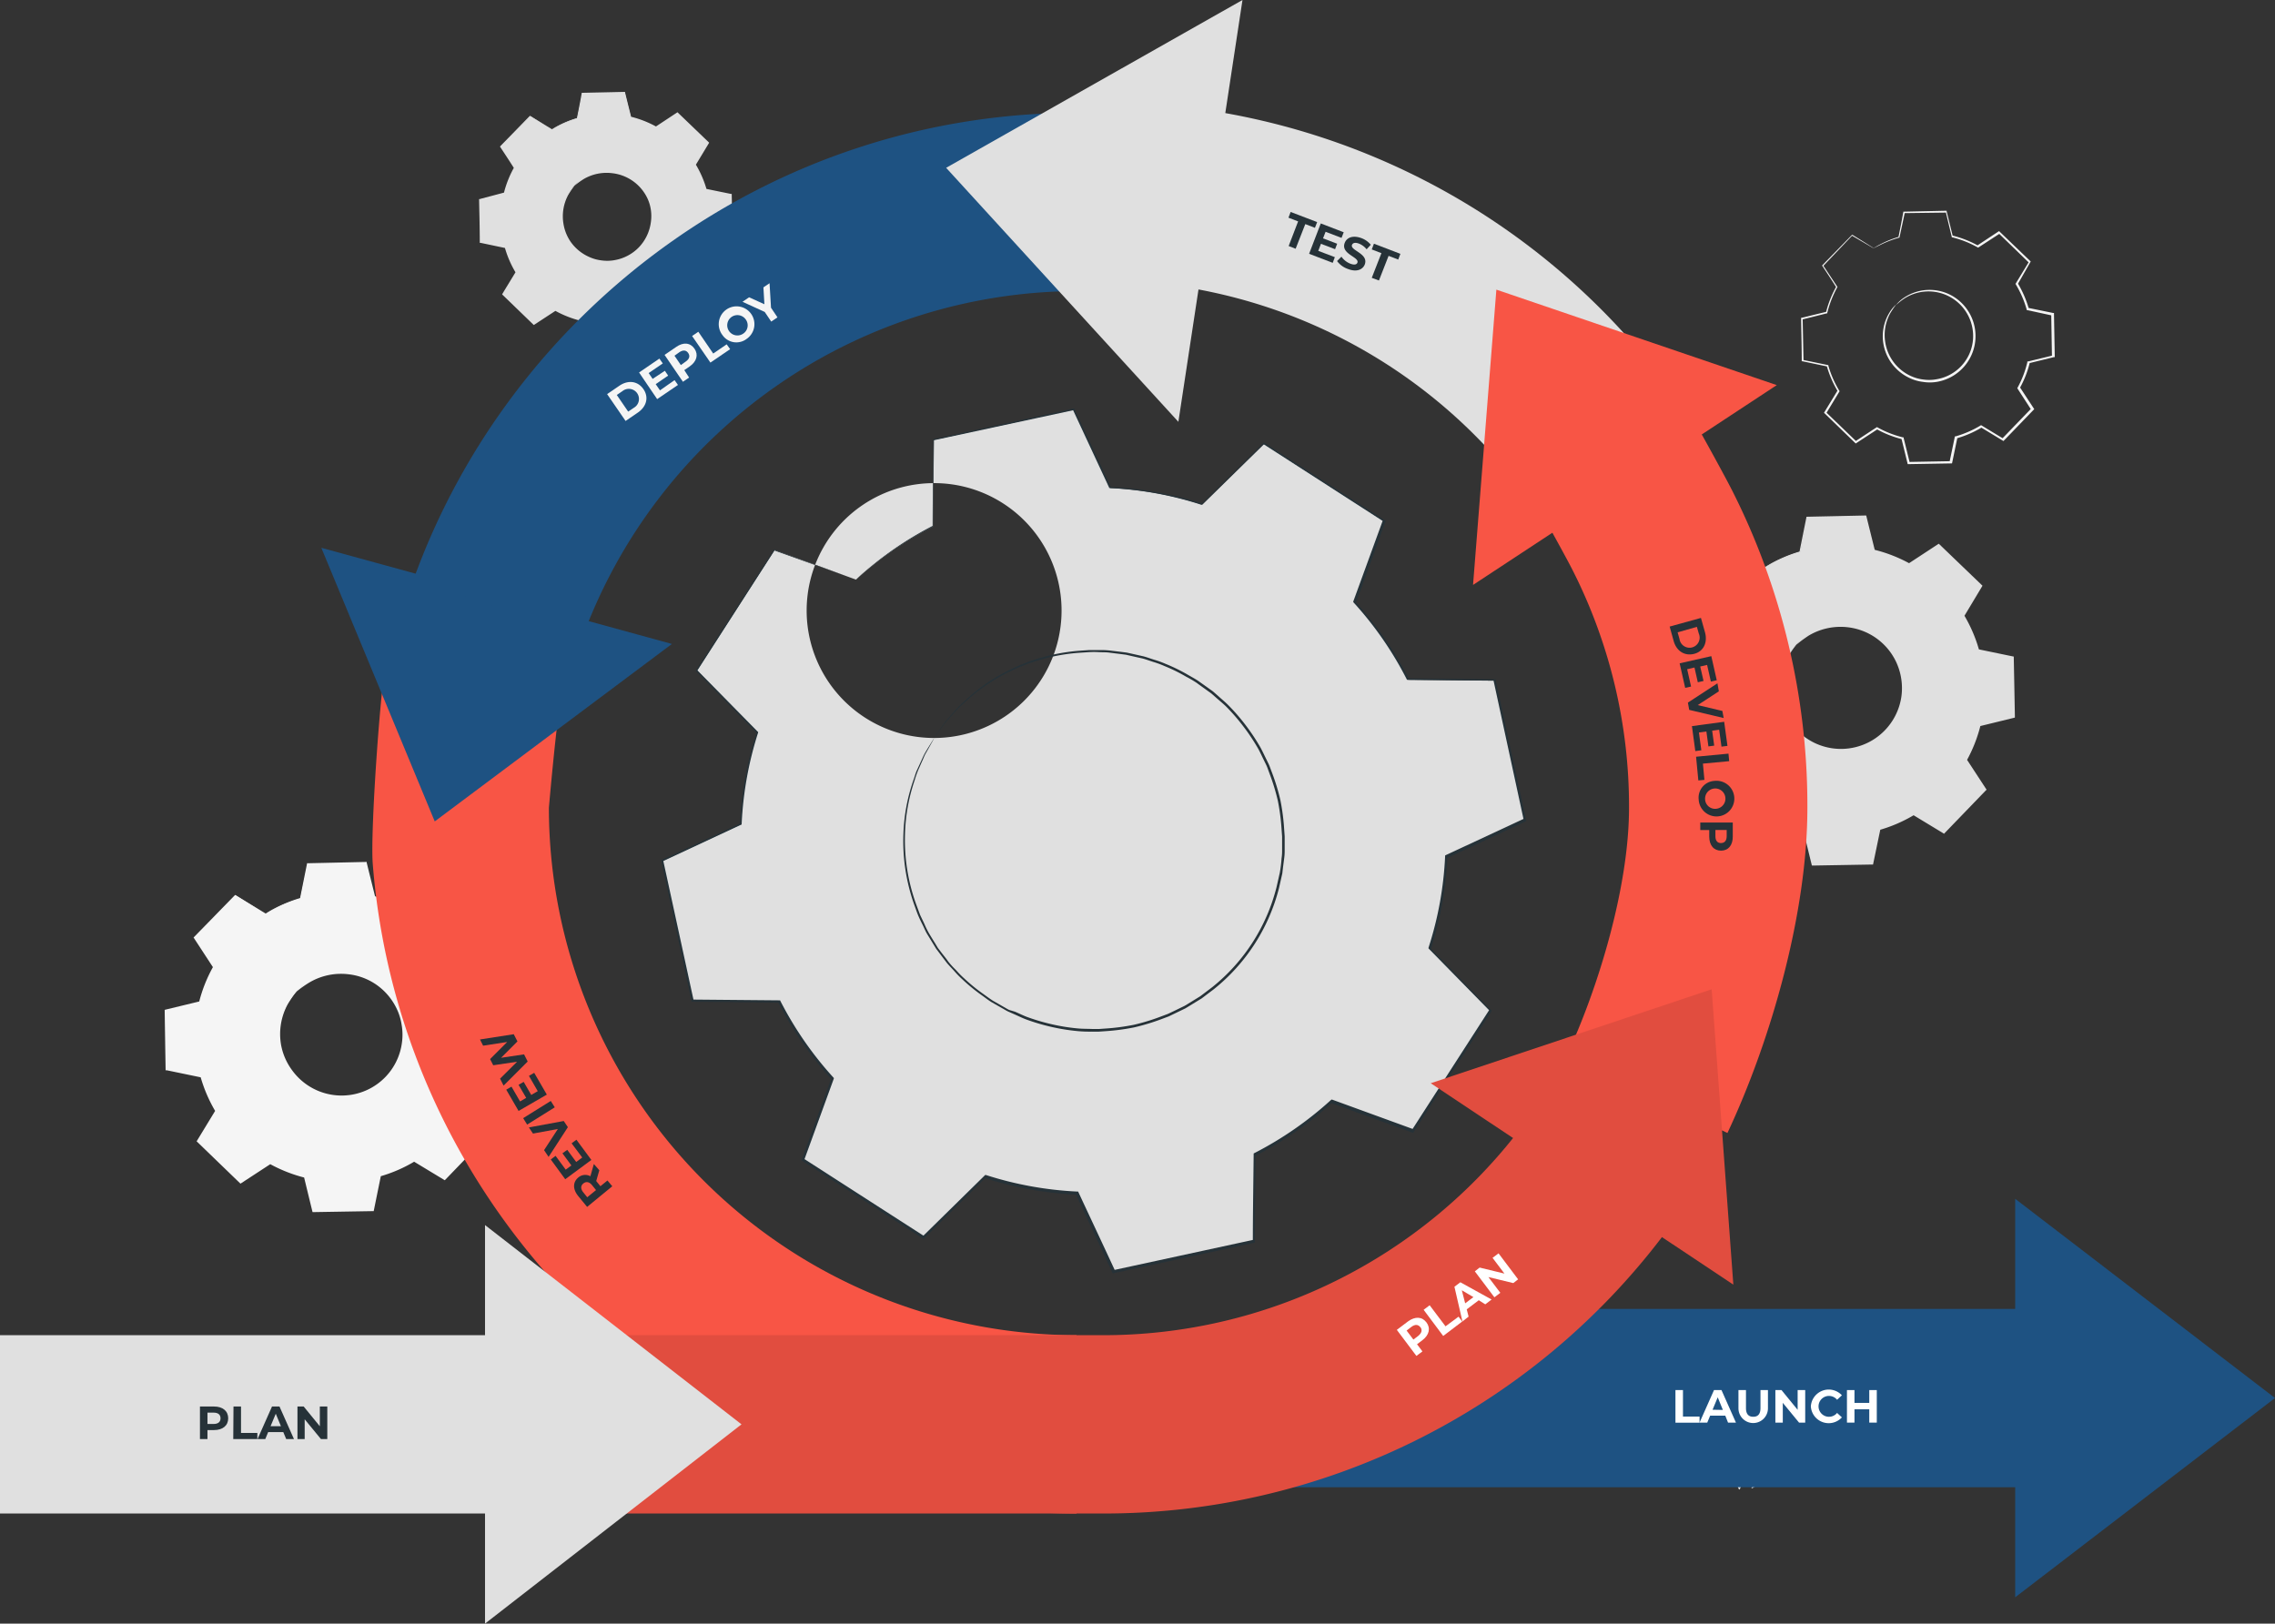 <svg xmlns="http://www.w3.org/2000/svg" width="637.043" height="454.742" viewBox="0 0 637.043 454.742">
  <rect x="0" y="0" width="637.043" height="454.742" fill="#333333" stroke="none"/>
  <g id="Product_Development" data-name="Product Development" transform="translate(-15.42 -22.06)">
    <g id="freepik--background-complete--inject-36" transform="translate(61.529 47.8)">
      <path id="Path_4660" data-name="Path 4660" d="M388.86,143.376a40,40,0,0,1,9.759-4.238l2.011-9.664,16.332-.283,2.349,9.583a39.926,39.926,0,0,1,9.921,3.9l8.247-5.4,11.757,11.352-5.116,8.436a39.766,39.766,0,0,1,4.238,9.759l9.665,2.011.283,16.332-9.584,2.349a40.149,40.149,0,0,1-3.9,9.907l5.4,8.261-11.352,11.743-8.436-5.116a40.031,40.031,0,0,1-9.759,4.252l-2.011,9.664-16.332.283-2.349-9.583a40.156,40.156,0,0,1-9.907-3.9l-8.261,5.4-11.757-11.352,5.116-8.436a40,40,0,0,1-4.238-9.759l-9.665-2.025L361,170.534l9.583-2.362a40.583,40.583,0,0,1,3.9-9.907l-5.4-8.247,11.352-11.757,8.436,5.116Zm8.706,21.758a17.547,17.547,0,1,0,24.769-.432,17.547,17.547,0,0,0-24.769.432Z" transform="translate(59.349 -10.328)" fill="#e0e0e0"/>
      <path id="Path_4661" data-name="Path 4661" d="M389.443,157.29a13.135,13.135,0,0,1,3.266-2.862,17.359,17.359,0,0,1,11.419-2.7,17.628,17.628,0,0,1,7.775,2.7,17.884,17.884,0,0,1,6.276,7.086,16.667,16.667,0,0,1,1.606,4.913,17.211,17.211,0,0,1,.095,5.4,17.912,17.912,0,0,1-14.848,15.32,17.276,17.276,0,0,1-5.4.095,16.5,16.5,0,0,1-4.913-1.363,17.966,17.966,0,0,1-7.3-6.02,17.75,17.75,0,0,1-.729-19.194,13.349,13.349,0,0,1,2.7-3.361,41.5,41.5,0,0,0-2.416,3.563,17.547,17.547,0,0,0-1.93,11.217,17.093,17.093,0,0,0,33.812-.324,17.344,17.344,0,0,0-1.552-9.772,17.142,17.142,0,0,0-13.309-9.543,17.426,17.426,0,0,0-11.136,2.335A41.451,41.451,0,0,0,389.443,157.29Z" transform="translate(67.471 -2.483)" fill="#e0e0e0"/>
      <path id="Path_4662" data-name="Path 4662" d="M388.968,143.432a3.656,3.656,0,0,1-.553-.283l-1.66-.931-6.317-3.779h.2l-11.271,11.811v-.31l5.4,8.22.095.148-.081.162a39.532,39.532,0,0,0-3.833,9.84v.2h-.189l-9.583,2.376.27-.351q.162,7.721.324,16.332l-.31-.378,9.664,1.984h.256l.068.243a39.227,39.227,0,0,0,4.211,9.651l.135.229-.135.229-5.1,8.531-.067-.553,11.757,11.338h-.58l8.247-5.4.243-.149.256.135a39.455,39.455,0,0,0,9.786,3.847h.283l.081.283c.729,3.01,1.539,6.276,2.349,9.583l-.486-.364,16.332-.3-.486.391,2.011-9.664v-.3l.3-.081a39.009,39.009,0,0,0,9.624-4.184h0l.256-.162.27.162,8.436,5.116-.621.081,11.338-11.757v.621l-5.4-8.261-.176-.243.148-.256a39.618,39.618,0,0,0,3.86-9.786l.067-.3.283-.067,9.6-2.335-.364.472q-.149-8.355-.27-16.332l.364.445-9.664-2.025h-.27l-.067-.27a39.956,39.956,0,0,0-4.184-9.664l-.135-.216.135-.229,5.129-8.436v.526l-11.73-11.365h.486l-8.274,5.4-.176.121-.189-.108a40.119,40.119,0,0,0-9.813-3.887h-.2V139c-.85-3.5-1.606-6.627-2.322-9.6l.3.229-16.332.216.216-.189c-.837,3.86-1.512,7.019-2.079,9.651v.108h-.095a42.982,42.982,0,0,0-7.478,2.875l-1.755.918a4.054,4.054,0,0,1-.58.3l.54-.364c.378-.229.945-.58,1.728-1a39.142,39.142,0,0,1,7.451-3.037l-.108.121c.526-2.632,1.161-5.8,1.944-9.678v-.175h.176l16.332-.351h.23l.067.229c.729,2.97,1.512,6.1,2.376,9.583l-.243-.243a40.936,40.936,0,0,1,10.015,3.9h-.378l8.234-5.4.256-.162.23.216,11.77,11.311.243.229-.175.3-5.008,8.342v-.445a40.721,40.721,0,0,1,4.252,9.894l-.337-.31,9.664,2,.364.067v.378q.162,7.95.31,16.332v.378l-.364.094-9.6,2.349.365-.351a40.787,40.787,0,0,1-3.941,10.029v-.513l5.4,8.261.216.324-.283.283L439.3,217.859l-.27.3-.351-.216-8.436-5.116h.513a40.792,40.792,0,0,1-9.88,4.292l.351-.391-2.011,9.664-.081.391h-.4l-16.332.283h-.392l-.094-.378c-.81-3.307-1.606-6.587-2.335-9.6l.351.365A40.9,40.9,0,0,1,389.9,213.5h.5l-8.261,5.4-.31.2-.27-.256c-4.049-3.955-8.1-7.8-11.743-11.365l-.257-.243.189-.31,5.129-8.423v.445a40.671,40.671,0,0,1-4.279-9.88l.324.3-9.664-2.038h-.31v-.31q-.135-8.6-.256-16.332V170.4l.27-.067,9.6-2.322-.243.243a40.825,40.825,0,0,1,3.968-9.975v.3l-5.4-8.274-.108-.162.148-.148L380.329,138.3l.094-.094.108.067,6.209,3.874,1.606,1.012Z" transform="translate(59.241 -10.384)" fill="#e0e0e0"/>
      <path id="Path_4663" data-name="Path 4663" d="M77.739,215.32a40,40,0,0,1,9.759-4.238l2.011-9.664,16.332-.3,2.349,9.6a39.629,39.629,0,0,1,9.907,3.9l8.261-5.4,11.757,11.338-5.129,8.436a39.617,39.617,0,0,1,4.252,9.759l9.664,2.011.283,16.332-9.583,2.349a40.154,40.154,0,0,1-3.9,9.907l5.4,8.261-11.352,11.743-8.436-5.116a40.038,40.038,0,0,1-9.759,4.252l-2,9.651-16.332.283-2.349-9.583a40.489,40.489,0,0,1-9.921-3.9l-8.247,5.4L58.951,278.989l5.116-8.436a39.859,39.859,0,0,1-4.238-9.772l-9.664-2.011-.283-16.332,9.61-2.335a40.574,40.574,0,0,1,3.9-9.907l-5.4-8.247L69.344,210.19l8.436,5.116Zm8.747,21.758a17.547,17.547,0,1,0,24.768-.432A17.547,17.547,0,0,0,86.486,237.078Z" transform="translate(-49.475 14.832)" fill="#f5f5f5"/>
      <path id="Path_4664" data-name="Path 4664" d="M78.368,229.229a13.2,13.2,0,0,1,3.253-2.862,17.425,17.425,0,0,1,11.433-2.7,17.628,17.628,0,0,1,7.775,2.7,17.938,17.938,0,0,1-6.87,32.719,16.877,16.877,0,0,1-5.4.081,16.47,16.47,0,0,1-4.967-1.35A17.732,17.732,0,0,1,75.56,232.6a13.35,13.35,0,0,1,2.7-3.361,42.29,42.29,0,0,0-2.416,3.55,17.547,17.547,0,0,0-1.93,11.217,17.129,17.129,0,0,0,3.1,7.289,17.11,17.11,0,0,0,16.818,6.87,17.007,17.007,0,0,0,13.957-14.483,16.2,16.2,0,0,0-.081-5.1,15.86,15.86,0,0,0-1.471-4.67,17.142,17.142,0,0,0-5.912-6.749,16.94,16.94,0,0,0-7.4-2.7A17.426,17.426,0,0,0,81.8,226.8,30.9,30.9,0,0,0,78.368,229.229Z" transform="translate(-41.357 22.68)" fill="#f5f5f5"/>
      <path id="Path_4665" data-name="Path 4665" d="M77.844,215.39a3.661,3.661,0,0,1-.553-.283l-1.606-.931-6.371-3.7h.2l-11.271,11.73v-.324l5.4,8.234.094.148-.081.162a39.535,39.535,0,0,0-3.833,9.84v.189h-.189l-9.57,2.416.27-.351q.162,7.721.324,16.332l-.31-.378,9.664,1.944h.243l.081.243a39.225,39.225,0,0,0,4.211,9.651l.135.229-.135.229c-1.579,2.619-3.334,5.494-5.1,8.436l-.081-.553,11.77,11.338h-.58l8.247-5.4.243-.162.256.148a39.982,39.982,0,0,0,9.786,3.847l.283.067v.283c.742,3,1.552,6.276,2.362,9.584L91.248,298l16.332-.3-.486.391,2.011-9.664v-.3l.283-.081a39.384,39.384,0,0,0,9.637-4.184h0l.256-.148.256.148,8.45,5.129-.621.067,11.338-11.743v.621l-5.4-8.261-.162-.243.148-.27a39.523,39.523,0,0,0,3.86-9.772v-.3l.283-.068,9.6-2.335-.364.472q-.148-8.355-.27-16.332l.364.445-9.664-2.025h-.27v-.27a39.953,39.953,0,0,0-4.184-9.664l-.135-.229.135-.216,5.129-8.436v.526l-11.73-11.379h.486l-8.274,5.4-.175.122-.2-.108a39.495,39.495,0,0,0-9.691-3.887h-.2v-.189c-.85-3.5-1.606-6.627-2.322-9.6l.3.229-16.332.2.216-.176c-.837,3.86-1.512,7.019-2.079,9.651v.095h-.081a41.841,41.841,0,0,0-7.478,2.875l-1.755.918a4.055,4.055,0,0,1-.58.3l.54-.364c.378-.229.945-.58,1.728-1a39.142,39.142,0,0,1,7.451-3.037l-.108.121c.526-2.632,1.161-5.8,1.944-9.678v-.175H89.6l16.332-.364h.229v.229c.729,2.97,1.512,6.1,2.376,9.583l-.243-.243a40.114,40.114,0,0,1,10,3.9h-.364l8.234-5.4.256-.162.229.2c3.712,3.59,7.626,7.343,11.77,11.325l.243.229-.175.283c-1.66,2.7-3.347,5.561-5.1,8.45v-.445a40.721,40.721,0,0,1,4.306,9.867l-.337-.324,9.664,2.011.364.068v.378q.162,7.95.31,16.319v.391l-.364.081-9.449,2.322.364-.351a40.791,40.791,0,0,1-3.941,10.029v-.513l5.4,8.261.216.324-.283.283L128.3,289.776l-.283.283-.337-.2-8.5-5.143h.513a40.265,40.265,0,0,1-9.88,4.292l.351-.378-1.971,9.691-.081.391h-.4l-16.332.27h-.391l-.095-.378c-.81-3.32-1.606-6.587-2.335-9.6l.351.364a41.437,41.437,0,0,1-10.029-3.955h.5l-8.261,5.4-.31.2-.27-.256L58.786,279.4l-.256-.243.189-.31,5.129-8.436v.459A40.885,40.885,0,0,1,59.6,261l.324.283-9.772-2.025h-.31v-.311q-.148-8.6-.256-16.332v-.283l.27-.067,9.6-2.322-.243.229a40.722,40.722,0,0,1,3.968-9.961v.3l-5.4-8.274-.108-.176.148-.135,11.406-11.689.094-.094.108.068,6.209,3.874,1.606,1.012Z" transform="translate(-49.58 14.762)" fill="#f5f5f5"/>
      <path id="Path_4667" data-name="Path 4667" d="M409.8,86.34a10,10,0,0,1,2.376-2.079,12.809,12.809,0,0,1,13.9,0,13,13,0,0,1-4.94,23.716,12.214,12.214,0,0,1-3.9,0,11.92,11.92,0,0,1-3.6-1.026,13.08,13.08,0,0,1-5.291-4.373,12.9,12.9,0,0,1-2.2-5.548,12.7,12.7,0,0,1,1.674-8.355,9.88,9.88,0,0,1,1.984-2.43,26.99,26.99,0,0,0-1.741,2.578,12.633,12.633,0,0,0-1.35,8.1,12.485,12.485,0,0,0,7.248,9.449,11.515,11.515,0,0,0,3.429.945,11.365,11.365,0,0,0,3.7-.081A12.27,12.27,0,0,0,431.21,96.747a12.5,12.5,0,0,0-18.857-12.31C410.612,85.544,409.87,86.407,409.8,86.34Z" transform="translate(75.093 -26.761)" fill="#f5f5f5"/>
      <path id="Path_4668" data-name="Path 4668" d="M409.428,76.318a1.838,1.838,0,0,1-.391-.2l-1.174-.688-4.616-2.7h.148L395.228,81.3V81.07l3.955,5.966.067.108-.067.108a29.467,29.467,0,0,0-2.781,7.127v.148h-.148l-6.938,1.728.189-.256c.081,3.725.162,7.68.243,11.838l-.229-.283L396.524,109h.175v.175a28.616,28.616,0,0,0,3.05,6.992l.108.162-.108.175-3.7,6.115v-.4l8.531,8.207h-.418c1.863-1.228,3.9-2.578,5.98-3.928l.176-.121.175.108a28.817,28.817,0,0,0,7.1,2.781h.2v.2c.54,2.173,1.12,4.549,1.714,6.951l-.364-.27,11.837-.216-.351.283c.459-2.214.958-4.589,1.458-7.005v-.216h.2a28.548,28.548,0,0,0,6.992-3.037h0l.189-.108.189.108,6.115,3.712h-.445l8.22-8.517v.445l-3.833-5.926-.108-.175.095-.189a27.876,27.876,0,0,0,2.713-7.086V108h.216l6.952-1.687-.27.337q-.1-6.074-.2-11.838l.27.324-6.965-1.512h-.189v-.189a28.684,28.684,0,0,0-3.023-6.992l-.108-.175.108-.162,3.712-6.1v.378l-8.5-8.247h.351l-5.993,3.9-.135.081-.135-.068a28.684,28.684,0,0,0-7.113-2.821h-.135v-.135c-.608-2.524-1.161-4.805-1.674-6.951l.2.162-11.824.148.148-.121c-.594,2.794-1.093,5.075-1.5,6.992h-.068a29.886,29.886,0,0,0-5.4,2.092l-1.35.661a2.065,2.065,0,0,1-.418.216,2.534,2.534,0,0,1,.391-.27c.27-.162.688-.418,1.255-.715a27.959,27.959,0,0,1,5.4-2.2l-.081.081c.378-1.9.85-4.211,1.35-7.005v-.135h.135l11.838-.256h.162v.162c.526,2.146,1.093,4.414,1.714,6.938l-.162-.175a29.276,29.276,0,0,1,7.248,2.835h-.27l5.966-3.941.189-.121.162.162q4.049,3.887,8.531,8.193l.175.175-.135.2-3.523,6.168V86.05a30.383,30.383,0,0,1,3.118,7.154l-.256-.229,7.032,1.444h.27v.256c.067,3.86.148,7.8.216,11.838v.283h-.27l-6.951,1.7.256-.256a29.1,29.1,0,0,1-2.848,7.275v-.378l3.914,5.98.162.243-.2.2-8.22,8.517-.2.216-.243-.148-6.115-3.712h.365a29.385,29.385,0,0,1-7.154,3.118l.256-.283-1.458,7.005-.067.283h-.283l-11.838.2h-.283l-.068-.283c-.58-2.389-1.161-4.765-1.7-6.938l.257.256a29.223,29.223,0,0,1-7.262-2.875h.432l-5.993,3.914-.216.148-.2-.189-8.5-8.234-.189-.189.135-.216,3.725-6.115v.337a29.692,29.692,0,0,1-3.1-7.167l.229.216-7.005-1.471h-.216v-.216c0-4.157-.122-8.1-.176-11.838v-.135h.2l6.951-1.687-.176.175a28.618,28.618,0,0,1,2.875-7.221v.216c-1.35-2.16-2.7-4.184-3.9-5.993l-.067-.135.094-.094,8.274-8.477h.135c1.957,1.215,3.469,2.146,4.508,2.808l1.161.729Q409.278,76.2,409.428,76.318Z" transform="translate(69.164 -32.504)" fill="#f5f5f5"/>
      <path id="Path_4669" data-name="Path 4669" d="M135.152,51.555a29.372,29.372,0,0,1,7.086-3.078l1.458-7.005,11.824-.2,1.714,6.951a28.791,28.791,0,0,1,7.181,2.821l5.926-3.928,8.517,8.22-3.712,6.115a29.371,29.371,0,0,1,3.078,7.086l7.005,1.458.2,11.838-6.951,1.7a29.32,29.32,0,0,1-2.74,7.181l3.914,5.98-8.22,8.517L165.32,101.5a29.277,29.277,0,0,1-7.127,3.077l-1.458,7.005-11.838.2-1.7-6.951a28.9,28.9,0,0,1-7.181-2.821l-5.98,3.914-8.517-8.22,3.712-6.115a29.047,29.047,0,0,1-3.077-7.073l-7.005-1.458L115,71.222l6.938-1.7a28.94,28.94,0,0,1,2.835-7.181l-3.928-5.98,8.22-8.517,6.115,3.712Zm6.317,15.765a12.688,12.688,0,1,0,8.909-3.883,12.7,12.7,0,0,0-8.909,3.883Z" transform="translate(-26.697 -41.081)" fill="#e0e0e0"/>
      <path id="Path_4670" data-name="Path 4670" d="M135.595,61.65a9.7,9.7,0,0,1,2.362-2.119,12.836,12.836,0,0,1,13.916,0,13.041,13.041,0,1,1-17.75,18.452,12.823,12.823,0,0,1-.54-13.9,9.369,9.369,0,0,1,2-2.43,30.036,30.036,0,0,0-1.741,2.578,12.634,12.634,0,0,0-1.35,8.1,12.229,12.229,0,0,0,2.173,5.278,12.54,12.54,0,0,0,5.075,4.049,11.541,11.541,0,0,0,3.415.945,11.365,11.365,0,0,0,3.7-.081,12.364,12.364,0,0,0,6.749-3.577,12.526,12.526,0,0,0,3.347-6.911,12.147,12.147,0,0,0,0-3.7,11.432,11.432,0,0,0-1.08-3.388,12.431,12.431,0,0,0-9.691-6.762,12.647,12.647,0,0,0-8.1,1.687,28.69,28.69,0,0,0-2.484,1.782Z" transform="translate(-20.823 -35.411)" fill="#e0e0e0"/>
      <path id="Path_4671" data-name="Path 4671" d="M135.219,51.6l-.391-.216-1.174-.675-4.6-2.7h.135l-8.1,8.571v-.229c1.188,1.809,2.524,3.806,3.941,5.966l.067.094v.121a28.2,28.2,0,0,0-2.781,7.127v.148h-.135l-7.113,1.714.2-.256c0,3.725.148,7.68.229,11.838l-.229-.283,7.005,1.444h.189v.175a29.2,29.2,0,0,0,3.064,6.992l.095.162-.095.162-3.7,6.128v-.4l8.531,8.261h-.445l5.98-3.914.175-.121.189.108a29.048,29.048,0,0,0,7.154,2.727h.216v.2c.54,2.173,1.12,4.549,1.714,6.951l-.351-.27,11.824-.216-.337.283,1.458-7.005v-.216h.216a28.684,28.684,0,0,0,6.978-3.037h0l.189-.108.189.108,6.114,3.712h-.445l8.22-8.517v.445l-3.914-5.98-.121-.175.108-.189a28.793,28.793,0,0,0,2.794-7.1v-.2h.2l6.951-1.687-.27.337c-.068-4.049-.121-7.991-.189-11.838l.27.324L178.223,68.9h-.2v-.189A28.453,28.453,0,0,0,175,61.714l-.094-.175.094-.162,3.712-6.1v.378l-8.5-8.247h.351l-5.993,3.9-.135.081h-.135a28.346,28.346,0,0,0-7.113-2.821h-.135v-.135c-.607-2.538-1.161-4.805-1.674-6.951l.216.162-11.838.148.148-.121c-.594,2.794-1.08,5.075-1.5,6.992h-.068a29.884,29.884,0,0,0-5.4,2.092l-1.269.661-.432.216a2.347,2.347,0,0,1,.4-.27c.27-.162.675-.418,1.242-.715a27.954,27.954,0,0,1,5.4-2.2l-.081.081c.391-1.917.85-4.211,1.35-7.005v-.135h.122l11.838-.256h.175v.162c.526,2.146,1.093,4.414,1.728,6.938l-.176-.175a29.074,29.074,0,0,1,7.248,2.835h-.27l5.966-3.941.189-.121.162.162,8.531,8.193.175.175-.121.2-3.7,6.128v-.351a29.318,29.318,0,0,1,3.118,7.154l-.243-.229L185.3,69.7h.256v.27c.081,3.847.148,7.8.229,11.838V82.1h-.27L178.56,83.81l.27-.256a29.884,29.884,0,0,1-2.74,7.343v-.378l3.928,5.98.148.243-.189.2-8.22,8.558-.2.216-.256-.148-6.114-3.712h.378a29.477,29.477,0,0,1-7.167,3.118l.257-.283-1.458,7.005v.283h-.3l-11.824.216h-.31l-.067-.283c-.594-2.389-1.174-4.765-1.7-6.938l.256.256a29.225,29.225,0,0,1-7.262-2.875h.351l-5.98,3.914-.229.148-.189-.175-8.517-8.234-.175-.189.135-.216c1.282-2.133,2.565-4.211,3.712-6.114v.324A28.777,28.777,0,0,1,122,84.66l.216.216-6.992-1.471H115v-.229c0-4.144-.121-8.1-.189-11.824v-.216h.2l6.911-1.836-.175.175a29.128,29.128,0,0,1,2.875-7.221v.3c-1.35-2.16-2.7-4.184-3.887-5.993l-.081-.135.095-.094,8.274-8.477h.081l4.495,2.808,1.161.729A1.877,1.877,0,0,1,135.219,51.6Z" transform="translate(-26.764 -41.13)" fill="#e0e0e0"/>
      <path id="Path_4703" data-name="Path 4703" d="M378.76,338.238c1.674-3.82,2.848-7.95,4.373-11.919a34.041,34.041,0,0,1,6.2-10.974,16.333,16.333,0,0,1,10.96-5.7A44.111,44.111,0,0,1,379,338.292" transform="translate(65.561 52.793)" fill="#e0e0e0"/>
      <path id="Path_4705" data-name="Path 4705" d="M377.379,338.464a66.489,66.489,0,0,1-4.373-14.146,22.123,22.123,0,0,1,2.214-14.389c4.873,9.192,6.438,19.046,2.4,28.642" transform="translate(63.42 52.891)" fill="#e0e0e0"/>
      <path id="Path_4706" data-name="Path 4706" d="M378.8,314.972c2.7-9.111,11.1-15.819,20.1-18.9a7.37,7.37,0,0,1,3.523-.526,3.037,3.037,0,0,1,2.592,2.16c.337,1.552-.945,2.943-2.146,3.968a68.422,68.422,0,0,1-24.067,13.3" transform="translate(65.575 47.849)" fill="#e0e0e0"/>
    </g>
    <g id="freepik--Graphic--inject-36" transform="translate(15.42 22.06)">
      <path id="Path_4733" data-name="Path 4733" d="M207.044,154.677a97.834,97.834,0,0,1,21.516-14.848l.23-24.3,39.225-8.5,10.258,22a98.153,98.153,0,0,1,25.754,4.657l17.318-16.994,33.745,21.732-8.3,22.8a97.829,97.829,0,0,1,14.848,21.516l24.3.229,8.5,39.225-21.988,10.258a98.158,98.158,0,0,1-4.7,25.713l16.98,17.318-21.718,33.745-22.8-8.3A98.611,98.611,0,0,1,318.7,315.774l-.23,24.3L279.23,348.6l-10.245-21.988a98.617,98.617,0,0,1-25.754-4.657L225.941,338.95,192.2,317.218l8.3-22.784a98.53,98.53,0,0,1-14.848-21.515l-24.3-.229-8.5-39.238,22-10.258a98.063,98.063,0,0,1,4.589-25.767L162.5,180.134l21.732-33.745Zm21.907,44.354a35.69,35.69,0,1,0-.067,0Z" transform="translate(32.651 7.661)" fill="#e0e0e0"/>
      <path id="Path_4734" data-name="Path 4734" d="M207.044,154.677a97.834,97.834,0,0,1,21.516-14.848l.23-24.3,39.225-8.5,10.258,22a98.153,98.153,0,0,1,25.754,4.657l17.318-16.994,33.745,21.732-8.3,22.8a97.829,97.829,0,0,1,14.848,21.516l24.3.229,8.5,39.225-21.988,10.258a98.158,98.158,0,0,1-4.7,25.713l16.98,17.318-21.718,33.745-22.8-8.3A98.611,98.611,0,0,1,318.7,315.774l-.23,24.3L279.23,348.6l-10.245-21.988a98.617,98.617,0,0,1-25.754-4.657L225.941,338.95,192.2,317.218l8.3-22.784a98.53,98.53,0,0,1-14.848-21.515l-24.3-.229-8.5-39.238,22-10.258a98.063,98.063,0,0,1,4.589-25.767L162.5,180.134l21.732-33.745Zm21.907,44.354a35.69,35.69,0,1,0-.067,0Z" transform="translate(32.651 7.661)" fill="none"/>
      <path id="Path_4735" data-name="Path 4735" d="M211.408,181.57l.472-.715c.351-.486.823-1.188,1.458-2.079l1.066-1.525c.432-.553.945-1.093,1.471-1.714l1.728-1.984a28.95,28.95,0,0,1,2.146-2.092,50.266,50.266,0,0,1,12.593-8.828,53.115,53.115,0,0,1,19.585-5.48l2.875-.2h2.942a22.564,22.564,0,0,1,3.01.135l3.051.364,1.552.2,1.539.337,3.118.7c1.053.27,2.065.661,3.118.985a26.993,26.993,0,0,1,3.118,1.134,48.163,48.163,0,0,1,6.115,2.983c.985.58,2.025,1.12,3,1.768l2.889,2.052c.472.364.985.675,1.444,1.066l1.35,1.188c.891.81,1.836,1.579,2.7,2.443a55.549,55.549,0,0,1,4.873,5.6,57.732,57.732,0,0,1,4.225,6.358c.607,1.12,1.134,2.308,1.728,3.469.27.594.594,1.161.823,1.782l.688,1.836a59.388,59.388,0,0,1,2.322,7.626,60.974,60.974,0,0,1,1.053,8.1l.148,2.052v4.13a15.242,15.242,0,0,1-.148,2.079c-.176,1.35-.351,2.7-.513,4.157l-.931,4.117a52.978,52.978,0,0,1-18.276,28.345l-3.374,2.551-3.658,2.241-.891.54-.945.459-1.863.9-1.863.9-1.917.715a60.473,60.473,0,0,1-7.775,2.362,61.2,61.2,0,0,1-7.9,1.053l-1.971.135h-1.957a36.52,36.52,0,0,1-3.874-.135,57.057,57.057,0,0,1-7.518-1.2,58.045,58.045,0,0,1-7.127-2.119c-1.147-.445-2.241-.985-3.347-1.471l-1.647-.729c-.54-.257-1.039-.594-1.566-.877l-3.05-1.741c-1-.621-1.9-1.35-2.848-2.011a48.583,48.583,0,0,1-5.251-4.319,27.5,27.5,0,0,1-2.322-2.376c-.729-.823-1.512-1.579-2.187-2.43l-1.93-2.551-.945-1.255-.823-1.35c-.54-.877-1.066-1.755-1.606-2.619s-.9-1.809-1.35-2.7-.877-1.768-1.269-2.7-.661-1.809-1-2.7a53.114,53.114,0,0,1-3.118-20.1,50.614,50.614,0,0,1,2.821-15.118c.364-.985.594-1.971,1.012-2.821l1.093-2.389c.351-.742.634-1.431.958-2.038s.661-1.134.945-1.62l1.35-2.173c.3-.486.459-.729.459-.729s-.121.27-.391.769-.7,1.255-1.228,2.214l-.918,1.62c-.31.607-.58,1.35-.918,2.052l-1.053,2.389a29.766,29.766,0,0,0-.985,2.821,50.968,50.968,0,0,0-2.7,15.037,52.749,52.749,0,0,0,3.2,19.909l1,2.7c.391.877.837,1.741,1.269,2.7a23.975,23.975,0,0,0,1.35,2.7c.54.891,1.053,1.728,1.593,2.592l.81,1.35.945,1.242c.634.837,1.35,1.674,1.917,2.524a23.657,23.657,0,0,0,2.173,2.389,26.729,26.729,0,0,0,2.295,2.335,48.718,48.718,0,0,0,5.21,4.265c.931.661,1.836,1.35,2.821,1.984l3.037,1.741c.513.283,1.012.607,1.552.864l1.647.5c1.093.472,2.173,1.012,3.293,1.444a58.053,58.053,0,0,0,7.046,2.079,53.714,53.714,0,0,0,7.437,1.174c1.269.108,2.551.081,3.833.135h1.93l1.944-.135a59.537,59.537,0,0,0,7.788-1.039,58.284,58.284,0,0,0,7.667-2.349l1.9-.715,1.836-.877,1.849-.9.918-.445.877-.526,3.523-2.173,3.32-2.511a52.209,52.209,0,0,0,18.047-28.021c.311-1.35.607-2.7.918-4.049a37.686,37.686,0,0,0,.5-4.049,12.949,12.949,0,0,0,.149-2.038v-4.09l-.148-2.025a59.847,59.847,0,0,0-1.039-7.95,58.351,58.351,0,0,0-2.281-7.518l-.675-1.822c-.216-.607-.54-1.174-.81-1.755-.58-1.147-1.093-2.322-1.7-3.428a54.956,54.956,0,0,0-4.157-6.276,56.2,56.2,0,0,0-4.805-5.561c-.864-.85-1.8-1.606-2.7-2.4l-1.35-1.188c-.459-.378-.958-.7-1.431-1.053-.945-.688-1.9-1.35-2.835-2.052a31.529,31.529,0,0,0-2.97-1.741,46.375,46.375,0,0,0-6.047-2.97,26.384,26.384,0,0,0-3.078-1.134c-1.039-.324-2.038-.715-3.078-.985l-3.077-.688-1.525-.351-1.539-.2-3.023-.378c-.985-.149-2-.094-2.97-.149a23.362,23.362,0,0,0-2.916,0l-2.848.189a52.952,52.952,0,0,0-19.45,5.332,50.454,50.454,0,0,0-12.58,8.679,29.063,29.063,0,0,0-2.16,2.052l-1.741,1.957c-.54.607-1.066,1.147-1.485,1.687l-1.107,1.5-1.5,2.038q-.215.314-.459.607Z" transform="translate(50.126 25.122)" fill="#263238"/>
      <path id="Path_4736" data-name="Path 4736" d="M207.131,154.747l-1.458-.513-4.346-1.552-17.142-6.128h.135L162.642,180.3v-.216l17.007,17.291.081.081v.121a98.736,98.736,0,0,0-4.616,25.646v.148h-.121L153,233.642l.135-.283c2.7,12.35,5.534,25.47,8.531,39.238l-.27-.229,24.3.216h.175l.081.162A98.329,98.329,0,0,0,200.8,294.193l.121.135v.175l-8.288,22.784-.121-.364,33.745,21.718h-.4l17.3-16.994.148-.148h.189a98.535,98.535,0,0,0,25.646,4.643h.2l.081.189c3.212,6.9,6.749,14.4,10.258,22l-.378-.2,39.225-8.5-.27.337c0-7.653.148-15.927.229-24.3v-.2l.189-.095A98.692,98.692,0,0,0,340.1,300.524h0l.162-.135h.2l22.784,8.3-.4.135,21.732-33.745v.432l-16.98-17.318-.148-.148v-.2A97.579,97.579,0,0,0,372.1,232.2V232l.189-.095,22-10.245-.189.378q-4.346-20.1-8.49-39.238l.31.256-24.3-.243h-.2l-.081-.175A97.863,97.863,0,0,0,346.5,161.186l-.121-.135v-.176l8.3-22.784.122.337-33.745-21.745h.337l-17.331,16.98-.108.108H303.8a97.953,97.953,0,0,0-25.646-4.67h-.135v-.121l-10.151-21.813.229.108-39.252,8.45.121-.148c-.108,9.718-.189,17.669-.27,24.3v.067h0a99.888,99.888,0,0,0-16.6,10.636c-1.7,1.35-2.929,2.416-3.752,3.118s-1.215,1.053-1.215,1.053,1.512-1.512,4.9-4.252a96.941,96.941,0,0,1,16.562-10.8v.108c0-6.6.121-14.551.189-24.3v-.121h.122l39.225-8.558h.162v.148c3.186,6.749,6.546,13.984,10.285,21.974l-.2-.121a98.534,98.534,0,0,1,25.821,4.643h-.256l17.237-16.967.148-.148.189.108,33.745,21.718.2.121-.081.229c-2.7,7.4-5.4,14.969-8.288,22.784l-.067-.311a98.874,98.874,0,0,1,14.969,21.6l-.283-.175,24.3.229h.256v.256q4.157,19.126,8.517,39.225v.27l-.243.108-21.988,10.258.189-.3a98.409,98.409,0,0,1-4.67,25.848l-.081-.351L384.979,275.3l.189.189-.148.243-21.731,33.745-.148.229-.257-.094-22.8-8.3.364-.068h0a98.818,98.818,0,0,1-21.6,14.942l.189-.31c-.081,8.328-.162,16.6-.229,24.3v.27l-.283.067-39.225,8.49-.27.067-.122-.256-10.245-21.988.283.189a98.656,98.656,0,0,1-25.835-4.684l.337-.081-17.223,16.98-.189.175-.216-.135-33.745-21.745-.216-.135.081-.243c2.9-7.923,5.737-15.725,8.315-22.784v.31a98.871,98.871,0,0,1-14.929-21.6l.256.148-24.3-.243h-.216v-.216c-2.97-13.768-5.8-26.888-8.477-39.238v-.189l.175-.095,22-10.231-.121.2a98.79,98.79,0,0,1,4.67-25.713v.2l-16.967-17.331-.108-.094.081-.121,21.786-33.745v-.081h.081l16.94,6.236,4.346,1.606Z" transform="translate(32.563 7.591)" fill="#263238"/>
      <path id="Path_4737" data-name="Path 4737" d="M346.672,293.66,268.52,343.6h256.2V293.66Z" transform="translate(73.11 72.941)" fill="#1e5282"/>
      <path id="Path_4738" data-name="Path 4738" d="M433.48,270.81V382.423l72.753-55.813Z" transform="translate(130.81 64.948)" fill="#1e5282"/>
      <path id="Path_4739" data-name="Path 4739" d="M363,310.5h2.106v7.424h4.643v1.714H363Z" transform="translate(106.157 78.831)" fill="#fff"/>
      <path id="Path_4740" data-name="Path 4740" d="M375.208,317.667H370.97l-.81,1.944H368l4.049-9.111h2.092l4.049,9.111h-2.214Zm-.675-1.606-1.444-3.536-1.444,3.482Z" transform="translate(107.906 78.831)" fill="#fff"/>
      <path id="Path_4741" data-name="Path 4741" d="M376.07,315.6v-5.1h2.106v5.021c0,1.741.756,2.457,2.038,2.457s2.025-.715,2.025-2.457V310.5h2.092v5.1a4.13,4.13,0,1,1-8.261,0Z" transform="translate(110.729 78.831)" fill="#fff"/>
      <path id="Path_4742" data-name="Path 4742" d="M392.085,310.5v9.111h-1.728l-4.549-5.534v5.534H383.73V310.5h1.714l4.522,5.534V310.5Z" transform="translate(113.408 78.831)" fill="#fff"/>
      <path id="Path_4743" data-name="Path 4743" d="M391.09,315.1a5.021,5.021,0,0,1,8.693-3.1l-1.35,1.255a2.922,2.922,0,1,0,0,3.685l1.35,1.242a5.008,5.008,0,0,1-8.693-3.077Z" transform="translate(115.983 78.793)" fill="#fff"/>
      <path id="Path_4744" data-name="Path 4744" d="M406.935,310.5v9.111h-2.106v-3.725h-4.144v3.725H398.58V310.5h2.106v3.59h4.144V310.5Z" transform="translate(118.602 78.831)" fill="#fff"/>
      <path id="Path_4745" data-name="Path 4745" d="M92.779,216.459C100.8,318.138,186.1,398.41,289.847,398.41V348.468A147.869,147.869,0,0,1,142.1,200.775s2.227-25.781,3.779-33.542L96.707,158h0C94.912,166.814,92.064,207.5,92.779,216.459Z" transform="translate(11.599 25.489)" fill="#f85545"/>
      <path id="Path_4746" data-name="Path 4746" d="M141.58,265.345l-.85,2.956v.081l1.161,1.431,1.971-1.606,1.35,1.62-7.046,5.777-2.5-3.051c-1.539-1.89-1.525-3.86,0-5.156a2.969,2.969,0,0,1,3.415-.378l.972-3.428Zm-4.468,6.209,1.093,1.35,2.457-2.011-1.093-1.35c-.81-1-1.687-1.12-2.457-.5s-.81,1.512,0,2.511Z" transform="translate(26.239 62.423)" fill="#263238"/>
      <path id="Path_4747" data-name="Path 4747" d="M135.511,259.562l1.35-1.012,4.184,5.669-7.316,5.4-4.049-5.534,1.35-1.012,2.835,3.86,1.593-1.174-2.511-3.4,1.35-.972,2.511,3.4,1.687-1.255Z" transform="translate(24.546 60.66)" fill="#263238"/>
      <path id="Path_4748" data-name="Path 4748" d="M125.14,256.465l9.759-1.8,1.161,1.728-5.4,8.328-1.269-1.89,3.86-5.926-6.965,1.282Z" transform="translate(22.958 59.303)" fill="#263238"/>
      <path id="Path_4749" data-name="Path 4749" d="M125.07,257.124l-1.12-1.8,7.734-4.819,1.12,1.782Z" transform="translate(22.542 57.848)" fill="#263238"/>
      <path id="Path_4750" data-name="Path 4750" d="M126.8,245.52l1.471-.85,3.536,6.1-7.91,4.576-3.455-5.953,1.471-.85,2.4,4.144,1.714-1-2.133-3.658,1.431-.823,2.119,3.658,1.822-1.053Z" transform="translate(21.314 55.805)" fill="#263238"/>
      <path id="Path_4751" data-name="Path 4751" d="M115,238.131l9.448-1.471,1.039,2.011L120.9,243.26l6.438-.958,1.012,2-6.749,6.749-.985-1.944,4.765-4.738-6.681.985-.877-1.728,4.792-4.792-6.749,1.039Z" transform="translate(19.411 53.003)" fill="#263238"/>
      <path id="Path_4752" data-name="Path 4752" d="M180.25,162.658,82.08,135.73l31.76,76.627Z" transform="translate(7.896 17.7)" fill="#1e5282"/>
      <path id="Path_4753" data-name="Path 4753" d="M148.519,192.33A147.963,147.963,0,0,1,287.182,95.4V45.46c-85.455,0-158.41,54.5-185.932,130.578Z" transform="translate(14.602 -13.875)" fill="#1e5282"/>
      <path id="Path_4754" data-name="Path 4754" d="M141.37,104.72l3.415-2.335c2.47-1.687,5.17-1.35,6.749.931s.877,4.913-1.579,6.587l-3.415,2.335Zm7.491,3.82a2.835,2.835,0,1,0-3.185-4.67l-1.593,1.093,3.185,4.657Z" transform="translate(28.635 5.665)" fill="#f5f5f5"/>
      <path id="Path_4755" data-name="Path 4755" d="M157.934,102.5l.958,1.35-5.831,3.968L148,100.357l5.683-3.887.958,1.35-3.955,2.7,1.107,1.633,3.428-2.268.918,1.35-3.482,2.389,1.188,1.741Z" transform="translate(30.954 3.967)" fill="#f5f5f5"/>
      <path id="Path_4756" data-name="Path 4756" d="M161.672,94.791c1.147,1.687.607,3.59-1.35,4.954l-1.512,1.039,1.35,2.079-1.728,1.188-5.143-7.532,3.253-2.227C158.554,92.874,160.525,93.1,161.672,94.791Zm-1.755,1.215c-.567-.837-1.431-.945-2.5-.229l-1.35.972,1.782,2.619,1.35-.972C160.268,97.666,160.471,96.815,159.917,96.005Z" transform="translate(32.804 2.88)" fill="#f5f5f5"/>
      <path id="Path_4757" data-name="Path 4757" d="M159,92.088l1.741-1.188,4.171,6.1,3.766-2.578.972,1.35-5.521,3.766Z" transform="translate(34.802 2.019)" fill="#f5f5f5"/>
      <path id="Path_4758" data-name="Path 4758" d="M165.571,93.676a4.994,4.994,0,1,1,6.749,1.08,4.724,4.724,0,0,1-6.749-1.08Zm6.479-4.427a2.848,2.848,0,1,0-.715,4.049,2.781,2.781,0,0,0,.715-4.049Z" transform="translate(36.735 0.174)" fill="#f5f5f5"/>
      <path id="Path_4759" data-name="Path 4759" d="M177.437,87.687l1.809,2.7L177.5,91.574l-1.822-2.7-6.222-2.848,1.849-1.255,4.279,1.944-.27-4.724,1.714-1.161Z" transform="translate(38.46 -1.503)" fill="#f5f5f5"/>
      <path id="Path_4760" data-name="Path 4760" d="M276.732,140.206,211.7,69.059l82.985-47Z" transform="translate(53.235 -22.06)" fill="#e0e0e0"/>
      <path id="Path_4761" data-name="Path 4761" d="M355.189,143.738A147.734,147.734,0,0,0,243.94,93.2V43.26a197.72,197.72,0,0,1,148.843,67.584Z" transform="translate(64.512 -14.645)" fill="#e0e0e0"/>
      <path id="Path_4762" data-name="Path 4762" d="M285.42,68.686l-2.7-1.039.607-1.606,7.424,2.835-.621,1.606-2.7-1.039-2.7,6.9-1.957-.756Z" transform="translate(78.077 -6.677)" fill="#263238"/>
      <path id="Path_4763" data-name="Path 4763" d="M294.208,77.868l-.594,1.593L287,76.924l3.266-8.5,6.425,2.47-.607,1.579-4.468-1.714L290.9,72.6l3.955,1.512-.58,1.525L290.32,74.13l-.756,1.971Z" transform="translate(79.574 -5.844)" fill="#263238"/>
      <path id="Path_4764" data-name="Path 4764" d="M292.8,77.994l1.228-1.228a5.4,5.4,0,0,0,2.47,1.957c1.174.445,1.8.243,2-.283.607-1.593-4.765-2.389-3.55-5.548.553-1.444,2.187-2.2,4.6-1.35a6.2,6.2,0,0,1,2.7,1.89L301.074,74.7a5.224,5.224,0,0,0-2.106-1.579c-1.161-.445-1.782-.175-1.984.351-.607,1.579,4.751,2.389,3.563,5.507-.553,1.35-2.187,2.187-4.63,1.255A6.385,6.385,0,0,1,292.8,77.994Z" transform="translate(81.603 -4.877)" fill="#263238"/>
      <path id="Path_4765" data-name="Path 4765" d="M302.7,75.276,300,74.236l.607-1.606,7.41,2.835-.607,1.606-2.7-1.039-2.7,6.9L300,82.186Z" transform="translate(84.121 -4.372)" fill="#263238"/>
      <path id="Path_4766" data-name="Path 4766" d="M387.694,309.533l-45.218-21.205c9.206-19.639,17.655-47.958,17.655-69.851A146.276,146.276,0,0,0,344.3,151.838c-1.822-3.6-8.436-15.576-10.258-18.587l42.734-25.862c2.619,4.346,9.853,17.547,12.067,21.88a195.583,195.583,0,0,1,21.232,89.207C410.073,247.754,400.044,283.2,387.694,309.533Z" transform="translate(96.027 7.787)" fill="#f85545"/>
      <path id="Path_4767" data-name="Path 4767" d="M321.01,164.861,406.06,108.9,327.543,82.16Z" transform="translate(91.47 -1.038)" fill="#f85545"/>
      <path id="Path_4768" data-name="Path 4768" d="M370.56,150.28l1.12,3.982c.81,2.875-.364,5.4-3.01,6.074s-4.94-.729-5.75-3.59L361.8,152.7Zm-6.007,5.885a2.835,2.835,0,1,0,5.4-1.525l-.526-1.863-5.4,1.539Z" transform="translate(105.737 22.789)" fill="#263238"/>
      <path id="Path_4769" data-name="Path 4769" d="M367.069,166.727l-1.647.364-1.552-6.87,8.868-2.011,1.525,6.749-1.647.378-1.053-4.67-1.93.445.931,4.049-1.606.364-.931-4.13-2.052.472Z" transform="translate(106.461 25.563)" fill="#263238"/>
      <path id="Path_4770" data-name="Path 4770" d="M375.6,173.568l-9.651-2.281-.364-2.038,8.274-5.4.391,2.241-5.912,3.86,6.9,1.633Z" transform="translate(107.06 27.536)" fill="#263238"/>
      <path id="Path_4771" data-name="Path 4771" d="M369.052,179.807l-1.687.229-.945-6.992,9.03-1.215.918,6.749-1.674.216-.648-4.738-1.957.27.567,4.184-1.62.216-.567-4.184-2.092.283Z" transform="translate(107.353 30.327)" fill="#263238"/>
      <path id="Path_4772" data-name="Path 4772" d="M376.351,178.44l.2,2.106-7.356.688.418,4.549-1.7.162-.634-6.641Z" transform="translate(107.654 32.639)" fill="#263238"/>
      <path id="Path_4773" data-name="Path 4773" d="M372.282,184.1a4.994,4.994,0,1,1-4.454,5.21,4.7,4.7,0,0,1,4.454-5.21Zm.391,7.815a2.848,2.848,0,1,0-3.051-2.7,2.794,2.794,0,0,0,3.051,2.7Z" transform="translate(107.836 34.608)" fill="#263238"/>
      <path id="Path_4774" data-name="Path 4774" d="M373.968,200.613c-2.038,0-3.307-1.512-3.307-3.941v-1.836H368.15V192.73h9.1v3.941C377.261,199.074,376.046,200.6,373.968,200.613Zm0-2.133c1,0,1.579-.661,1.579-1.944v-1.714h-3.158v1.728c-.013,1.282.581,1.944,1.566,1.944Z" transform="translate(107.959 37.637)" fill="#263238"/>
      <path id="Path_4775" data-name="Path 4775" d="M285.239,364.093H125.87V314.151H285.239A146.749,146.749,0,0,0,402.67,256.11l39.67,30.343A196.353,196.353,0,0,1,285.239,364.093Z" transform="translate(23.213 59.806)" fill="#e14d3f"/>
      <path id="Path_4776" data-name="Path 4776" d="M312.23,253.647l84.739,56.407L390.9,227.34Z" transform="translate(88.399 49.743)" fill="#e14d3f"/>
      <path id="Path_4778" data-name="Path 4778" d="M313.5,296.8c1.215,1.62.756,3.55-1.174,5.008l-1.471,1.107,1.512,2-1.687,1.269-5.48-7.3,3.145-2.376C310.329,295.07,312.273,295.164,313.5,296.8Zm-1.714,1.35c-.594-.8-1.471-.877-2.5-.108l-1.35,1.039,1.9,2.524,1.35-1.026c1.026-.85,1.2-1.7.594-2.5Z" transform="translate(85.94 73.583)" fill="#fff"/>
      <path id="Path_4779" data-name="Path 4779" d="M310.76,294.169l1.687-1.269,4.441,5.9,3.644-2.7,1.039,1.35L316.24,301.5Z" transform="translate(87.885 72.675)" fill="#fff"/>
      <path id="Path_4780" data-name="Path 4780" d="M323.966,293.165l-3.374,2.551.526,2.038-1.728,1.35-2.241-9.718,1.66-1.255,8.747,4.832-1.768,1.35Zm-1.5-.877-3.253-1.917.945,3.658Z" transform="translate(90.12 71.006)" fill="#fff"/>
      <path id="Path_4781" data-name="Path 4781" d="M328.021,282.13l5.48,7.275-1.35,1.053-6.965-1.687,3.334,4.414-1.66,1.255-5.48-7.275,1.35-1.053,6.938,1.687-3.321-4.414Z" transform="translate(91.599 68.908)" fill="#fff"/>
      <path id="Path_4782" data-name="Path 4782" d="M116.04,276.26V387.887l71.822-55.814Z" transform="translate(19.775 66.855)" fill="#e0e0e0"/>
      <rect id="Rectangle_685" data-name="Rectangle 685" width="149.097" height="49.942" transform="translate(0 373.957)" fill="#e0e0e0"/>
      <path id="Path_4783" data-name="Path 4783" d="M64.81,317.217c0,2.025-1.525,3.293-3.968,3.293H59.006v2.511H56.9V313.91h3.941C63.284,313.91,64.81,315.179,64.81,317.217Zm-2.146,0c0-1-.648-1.593-1.93-1.593H59.006V318.8h1.728C62.016,318.8,62.664,318.2,62.664,317.217Z" transform="translate(-0.911 80.024)" fill="#263238"/>
      <path id="Path_4784" data-name="Path 4784" d="M63.877,313.91h2.106v7.4h4.576v1.714H63.81Z" transform="translate(1.506 80.024)" fill="#263238"/>
      <path id="Path_4785" data-name="Path 4785" d="M76.058,321.077H71.82l-.8,1.944H68.85L72.9,313.91h2.092l4.049,9.111H76.868Zm-.661-1.647-1.444-3.5-1.458,3.5Z" transform="translate(3.269 80.024)" fill="#263238"/>
      <path id="Path_4786" data-name="Path 4786" d="M85.485,313.91v9.111H83.7l-4.549-5.534v5.534H77.13V313.91h1.741l4.522,5.534V313.91Z" transform="translate(6.165 80.024)" fill="#263238"/>
    </g>
  </g>
</svg>
